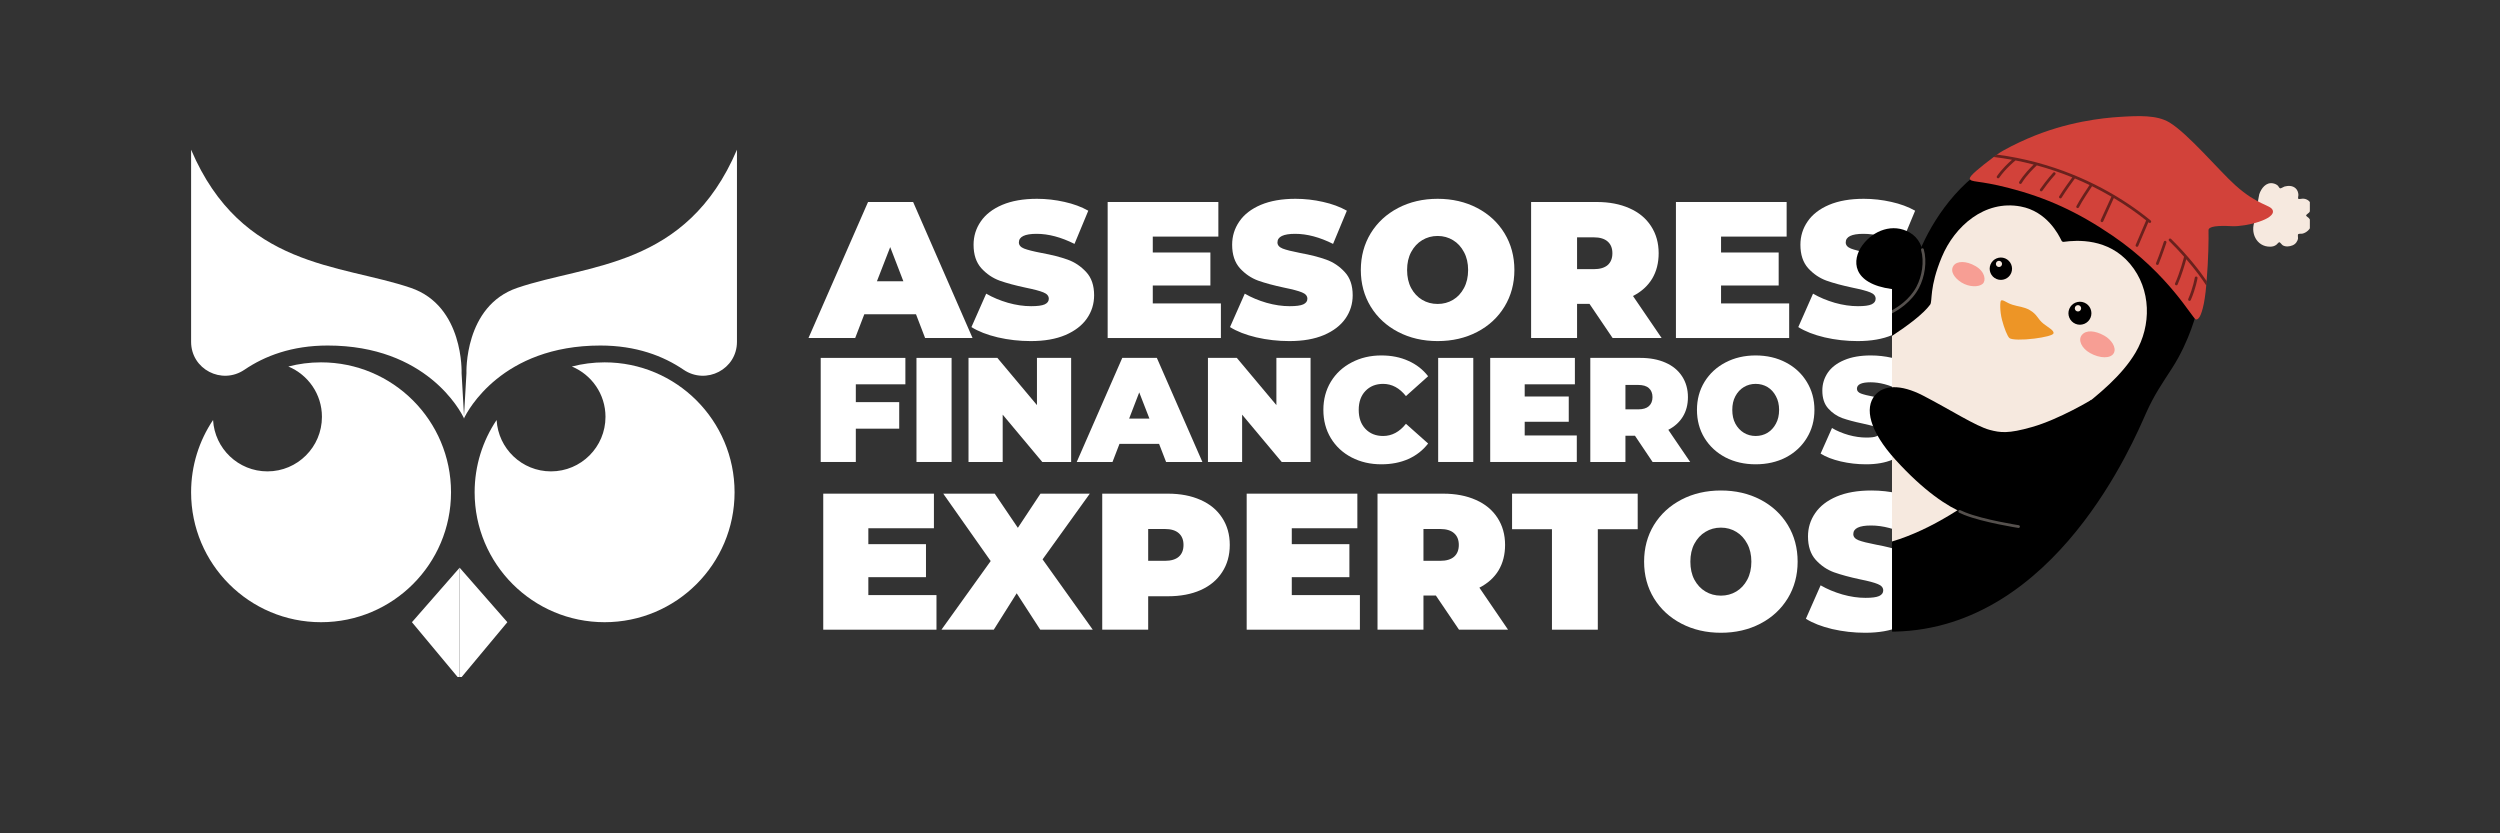 <?xml version="1.0" encoding="UTF-8"?>
<svg xmlns="http://www.w3.org/2000/svg" xmlns:xlink="http://www.w3.org/1999/xlink" width="600" zoomAndPan="magnify" viewBox="0 0 450 150" height="200" preserveAspectRatio="xMidYMid meet" version="1.0">
  <rect x="0" y="0" width="450" height="150" fill="#333333" stroke="none"/>
  <defs>
    <filter x="0%" y="0%" width="100%" height="100%" id="83f80e5ebb">
      <feColorMatrix values="0 0 0 0 1 0 0 0 0 1 0 0 0 0 1 0 0 0 1 0" color-interpolation-filters="sRGB"></feColorMatrix>
    </filter>
    <clipPath id="47862a5fd4">
      <path d="M 34.367 65 L 82 65 L 82 112 L 34.367 112 Z M 34.367 65 " clip-rule="nonzero"></path>
    </clipPath>
    <clipPath id="0461bbf45f">
      <path d="M 74 102.137 L 82.969 102.137 L 82.969 121.863 L 74 121.863 Z M 74 102.137 " clip-rule="nonzero"></path>
    </clipPath>
    <clipPath id="228b5c49cb">
      <path d="M 82.676 102.137 L 91.453 102.137 L 91.453 121.863 L 82.676 121.863 Z M 82.676 102.137 " clip-rule="nonzero"></path>
    </clipPath>
    <clipPath id="80c70b5971">
      <path d="M 34.398 26.949 L 132.652 26.949 L 132.652 75.516 L 34.398 75.516 Z M 34.398 26.949 " clip-rule="nonzero"></path>
    </clipPath>
    <clipPath id="69a6225ff9">
      <path d="M 405 32 L 415.773 32 L 415.773 45 L 405 45 Z M 405 32 " clip-rule="nonzero"></path>
    </clipPath>
    <clipPath id="c1fec533ac">
      <path d="M 340 29 L 396 29 L 396 113.68 L 340 113.68 Z M 340 29 " clip-rule="nonzero"></path>
    </clipPath>
    <clipPath id="56e512bafe">
      <path d="M 354 20.68 L 410 20.68 L 410 58 L 354 58 Z M 354 20.68 " clip-rule="nonzero"></path>
    </clipPath>
    <mask id="5bedbd3afe">
      <g filter="url(#83f80e5ebb)">
        <rect x="-45" width="540" fill="#000000" y="-15" height="180" fill-opacity="0.502"></rect>
      </g>
    </mask>
    <clipPath id="929f102227">
      <path d="M 0.801 0.602 L 39.441 0.602 L 39.441 27.48 L 0.801 27.48 Z M 0.801 0.602 " clip-rule="nonzero"></path>
    </clipPath>
    <clipPath id="868b58eb02">
      <rect x="0" width="40" y="0" height="28"></rect>
    </clipPath>
    <mask id="fda2e9b146">
      <g filter="url(#83f80e5ebb)">
        <rect x="-45" width="540" fill="#000000" y="-15" height="180" fill-opacity="0.346"></rect>
      </g>
    </mask>
    <clipPath id="761a85294f">
      <path d="M 0.32 0.641 L 23.84 0.641 L 23.84 51.281 L 0.32 51.281 Z M 0.32 0.641 " clip-rule="nonzero"></path>
    </clipPath>
    <clipPath id="915bad4311">
      <rect x="0" width="24" y="0" height="52"></rect>
    </clipPath>
  </defs>
  <path fill="#ffffff" d="M 164.879 56.566 L 155.574 56.566 L 153.934 60.844 L 145.527 60.844 L 156.246 36.359 L 164.363 36.359 L 175.059 60.844 L 166.52 60.844 Z M 162.605 50.625 L 160.238 44.477 L 157.848 50.625 Z M 162.605 50.625 " fill-opacity="1" fill-rule="nonzero"></path>
  <path fill="#ffffff" d="M 185.539 61.395 C 183.5 61.395 181.52 61.172 179.598 60.727 C 177.676 60.27 176.094 59.652 174.859 58.875 L 177.516 52.859 C 178.688 53.539 179.988 54.082 181.434 54.504 C 182.883 54.914 184.27 55.113 185.598 55.113 C 186.742 55.113 187.555 55.008 188.043 54.789 C 188.539 54.559 188.785 54.227 188.785 53.777 C 188.785 53.27 188.461 52.887 187.812 52.629 C 187.172 52.363 186.121 52.086 184.66 51.789 C 182.758 51.383 181.184 50.961 179.922 50.512 C 178.672 50.051 177.578 49.309 176.637 48.277 C 175.707 47.234 175.242 45.828 175.242 44.055 C 175.242 42.52 175.672 41.113 176.543 39.855 C 177.406 38.594 178.691 37.602 180.402 36.875 C 182.121 36.148 184.203 35.785 186.648 35.785 C 188.328 35.785 189.977 35.973 191.594 36.34 C 193.223 36.699 194.656 37.23 195.891 37.926 L 193.41 43.902 C 191 42.695 188.73 42.09 186.59 42.09 C 184.461 42.09 183.398 42.605 183.398 43.637 C 183.398 44.121 183.711 44.492 184.336 44.742 C 184.969 44.988 186.008 45.25 187.449 45.527 C 189.32 45.871 190.891 46.27 192.168 46.73 C 193.453 47.188 194.562 47.934 195.512 48.965 C 196.465 49.984 196.941 51.379 196.941 53.145 C 196.941 54.688 196.508 56.082 195.645 57.328 C 194.773 58.578 193.484 59.574 191.766 60.309 C 190.055 61.035 187.984 61.395 185.539 61.395 Z M 185.539 61.395 " fill-opacity="1" fill-rule="nonzero"></path>
  <path fill="#ffffff" d="M 219.762 54.617 L 219.762 60.844 L 199.379 60.844 L 199.379 36.359 L 219.305 36.359 L 219.305 42.586 L 207.5 42.586 L 207.5 45.449 L 217.871 45.449 L 217.871 51.391 L 207.5 51.391 L 207.5 54.617 Z M 219.762 54.617 " fill-opacity="1" fill-rule="nonzero"></path>
  <path fill="#ffffff" d="M 232.082 61.395 C 230.043 61.395 228.062 61.172 226.141 60.727 C 224.215 60.27 222.637 59.652 221.402 58.875 L 224.059 52.859 C 225.23 53.539 226.531 54.082 227.977 54.504 C 229.426 54.914 230.812 55.113 232.141 55.113 C 233.285 55.113 234.098 55.008 234.582 54.789 C 235.082 54.559 235.328 54.227 235.328 53.777 C 235.328 53.27 235.004 52.887 234.355 52.629 C 233.715 52.363 232.664 52.086 231.203 51.789 C 229.301 51.383 227.727 50.961 226.465 50.512 C 225.215 50.051 224.121 49.309 223.18 48.277 C 222.25 47.234 221.785 45.828 221.785 44.055 C 221.785 42.52 222.215 41.113 223.086 39.855 C 223.949 38.594 225.234 37.602 226.941 36.875 C 228.664 36.148 230.746 35.785 233.188 35.785 C 234.871 35.785 236.52 35.973 238.137 36.34 C 239.766 36.699 241.199 37.23 242.434 37.926 L 239.953 43.902 C 237.543 42.695 235.27 42.09 233.133 42.09 C 231.004 42.09 229.941 42.605 229.941 43.637 C 229.941 44.121 230.254 44.492 230.879 44.742 C 231.512 44.988 232.551 45.25 233.992 45.527 C 235.863 45.871 237.434 46.27 238.711 46.73 C 239.996 47.188 241.105 47.934 242.051 48.965 C 243.008 49.984 243.484 51.379 243.484 53.145 C 243.484 54.688 243.051 56.082 242.188 57.328 C 241.316 58.578 240.027 59.574 238.309 60.309 C 236.598 61.035 234.527 61.395 232.082 61.395 Z M 232.082 61.395 " fill-opacity="1" fill-rule="nonzero"></path>
  <path fill="#ffffff" d="M 258.777 61.395 C 256.141 61.395 253.773 60.848 251.672 59.754 C 249.57 58.66 247.918 57.137 246.727 55.191 C 245.543 53.242 244.949 51.047 244.949 48.602 C 244.949 46.148 245.543 43.941 246.727 41.992 C 247.918 40.047 249.57 38.527 251.672 37.43 C 253.773 36.336 256.141 35.785 258.777 35.785 C 261.414 35.785 263.781 36.336 265.883 37.43 C 267.984 38.527 269.629 40.047 270.812 41.992 C 271.996 43.941 272.59 46.148 272.59 48.602 C 272.59 51.047 271.996 53.242 270.812 55.191 C 269.629 57.137 267.984 58.66 265.883 59.754 C 263.781 60.848 261.414 61.395 258.777 61.395 Z M 258.777 54.711 C 259.797 54.711 260.719 54.465 261.547 53.969 C 262.375 53.473 263.027 52.766 263.516 51.848 C 264.012 50.922 264.262 49.836 264.262 48.602 C 264.262 47.371 264.012 46.289 263.516 45.375 C 263.027 44.449 262.375 43.73 261.547 43.234 C 260.719 42.73 259.797 42.473 258.777 42.473 C 257.746 42.473 256.816 42.73 255.988 43.234 C 255.16 43.73 254.5 44.449 254.004 45.375 C 253.516 46.289 253.277 47.371 253.277 48.602 C 253.277 49.836 253.516 50.922 254.004 51.848 C 254.5 52.766 255.16 53.473 255.988 53.969 C 256.816 54.465 257.746 54.711 258.777 54.711 Z M 258.777 54.711 " fill-opacity="1" fill-rule="nonzero"></path>
  <path fill="#ffffff" d="M 286.105 54.691 L 283.871 54.691 L 283.871 60.844 L 275.598 60.844 L 275.598 36.359 L 287.402 36.359 C 289.668 36.359 291.633 36.738 293.305 37.488 C 294.988 38.227 296.277 39.297 297.184 40.695 C 298.102 42.098 298.559 43.727 298.559 45.582 C 298.559 47.34 298.164 48.879 297.375 50.188 C 296.582 51.484 295.434 52.516 293.938 53.281 L 299.094 60.844 L 290.27 60.844 Z M 290.23 45.582 C 290.23 44.68 289.949 43.98 289.391 43.484 C 288.828 42.977 287.984 42.719 286.867 42.719 L 283.871 42.719 L 283.871 48.449 L 286.867 48.449 C 287.984 48.449 288.828 48.199 289.391 47.703 C 289.949 47.207 290.23 46.5 290.23 45.582 Z M 290.23 45.582 " fill-opacity="1" fill-rule="nonzero"></path>
  <path fill="#ffffff" d="M 322.051 54.617 L 322.051 60.844 L 301.668 60.844 L 301.668 36.359 L 321.594 36.359 L 321.594 42.586 L 309.789 42.586 L 309.789 45.449 L 320.16 45.449 L 320.16 51.391 L 309.789 51.391 L 309.789 54.617 Z M 322.051 54.617 " fill-opacity="1" fill-rule="nonzero"></path>
  <path fill="#ffffff" d="M 334.371 61.395 C 332.332 61.395 330.348 61.172 328.43 60.727 C 326.504 60.27 324.926 59.652 323.691 58.875 L 326.348 52.859 C 327.516 53.539 328.82 54.082 330.262 54.504 C 331.715 54.914 333.102 55.113 334.426 55.113 C 335.574 55.113 336.387 55.008 336.871 54.789 C 337.367 54.559 337.617 54.227 337.617 53.777 C 337.617 53.27 337.293 52.887 336.645 52.629 C 336.004 52.363 334.953 52.086 333.492 51.789 C 331.59 51.383 330.016 50.961 328.754 50.512 C 327.504 50.051 326.41 49.309 325.469 48.277 C 324.539 47.234 324.074 45.828 324.074 44.055 C 324.074 42.52 324.504 41.113 325.375 39.855 C 326.238 38.594 327.523 37.602 329.23 36.875 C 330.949 36.148 333.031 35.785 335.477 35.785 C 337.16 35.785 338.805 35.973 340.426 36.34 C 342.055 36.699 343.488 37.23 344.723 37.926 L 342.238 43.902 C 339.832 42.695 337.559 42.09 335.422 42.09 C 333.289 42.09 332.23 42.605 332.23 43.637 C 332.23 44.121 332.543 44.492 333.168 44.742 C 333.801 44.988 334.84 45.25 336.281 45.527 C 338.152 45.871 339.723 46.27 341 46.73 C 342.281 47.188 343.395 47.934 344.34 48.965 C 345.297 49.984 345.773 51.379 345.773 53.145 C 345.773 54.688 345.34 56.082 344.477 57.328 C 343.605 58.578 342.316 59.574 340.598 60.309 C 338.887 61.035 336.816 61.395 334.371 61.395 Z M 334.371 61.395 " fill-opacity="1" fill-rule="nonzero"></path>
  <path fill="#ffffff" d="M 154.047 69.176 L 154.047 72.383 L 161.859 72.383 L 161.859 77.16 L 154.047 77.16 L 154.047 83.156 L 147.727 83.156 L 147.727 64.422 L 162.969 64.422 L 162.969 69.176 Z M 154.047 69.176 " fill-opacity="1" fill-rule="nonzero"></path>
  <path fill="#ffffff" d="M 164.965 64.422 L 171.285 64.422 L 171.285 83.156 L 164.965 83.156 Z M 164.965 64.422 " fill-opacity="1" fill-rule="nonzero"></path>
  <path fill="#ffffff" d="M 192.805 64.422 L 192.805 83.156 L 187.609 83.156 L 180.484 74.637 L 180.484 83.156 L 174.332 83.156 L 174.332 64.422 L 179.527 64.422 L 186.652 72.918 L 186.652 64.422 Z M 192.805 64.422 " fill-opacity="1" fill-rule="nonzero"></path>
  <path fill="#ffffff" d="M 208.633 79.891 L 201.508 79.891 L 200.25 83.156 L 193.812 83.156 L 202.008 64.422 L 208.234 64.422 L 216.43 83.156 L 209.895 83.156 Z M 206.895 75.344 L 205.062 70.629 L 203.246 75.344 Z M 206.895 75.344 " fill-opacity="1" fill-rule="nonzero"></path>
  <path fill="#ffffff" d="M 235.902 64.422 L 235.902 83.156 L 230.707 83.156 L 223.582 74.637 L 223.582 83.156 L 217.43 83.156 L 217.43 64.422 L 222.629 64.422 L 229.75 72.918 L 229.75 64.422 Z M 235.902 64.422 " fill-opacity="1" fill-rule="nonzero"></path>
  <path fill="#ffffff" d="M 248.637 83.574 C 246.66 83.574 244.879 83.16 243.289 82.336 C 241.695 81.508 240.449 80.348 239.547 78.859 C 238.652 77.367 238.207 75.68 238.207 73.777 C 238.207 71.898 238.652 70.207 239.547 68.719 C 240.449 67.227 241.695 66.074 243.289 65.242 C 244.879 64.402 246.66 63.98 248.637 63.98 C 250.457 63.98 252.082 64.305 253.508 64.957 C 254.945 65.594 256.129 66.516 257.062 67.723 L 253.07 71.297 C 251.91 69.836 250.539 69.098 248.961 69.098 C 247.648 69.098 246.586 69.527 245.773 70.379 C 244.969 71.219 244.57 72.355 244.57 73.777 C 244.57 75.207 244.969 76.348 245.773 77.195 C 246.586 78.051 247.648 78.477 248.961 78.477 C 250.539 78.477 251.91 77.746 253.07 76.281 L 257.062 79.832 C 256.129 81.047 254.945 81.973 253.508 82.621 C 252.082 83.254 250.457 83.574 248.637 83.574 Z M 248.637 83.574 " fill-opacity="1" fill-rule="nonzero"></path>
  <path fill="#ffffff" d="M 258.871 64.422 L 265.191 64.422 L 265.191 83.156 L 258.871 83.156 Z M 258.871 64.422 " fill-opacity="1" fill-rule="nonzero"></path>
  <path fill="#ffffff" d="M 283.824 78.383 L 283.824 83.156 L 268.238 83.156 L 268.238 64.422 L 283.48 64.422 L 283.48 69.176 L 274.445 69.176 L 274.445 71.371 L 282.375 71.371 L 282.375 75.918 L 274.445 75.918 L 274.445 78.383 Z M 283.824 78.383 " fill-opacity="1" fill-rule="nonzero"></path>
  <path fill="#ffffff" d="M 294.297 78.438 L 292.578 78.438 L 292.578 83.156 L 286.254 83.156 L 286.254 64.422 L 295.27 64.422 C 297 64.422 298.508 64.707 299.797 65.281 C 301.082 65.844 302.074 66.664 302.777 67.742 C 303.473 68.812 303.828 70.062 303.828 71.488 C 303.828 72.824 303.523 74 302.91 75 C 302.301 75.992 301.426 76.785 300.293 77.367 L 304.23 83.156 L 297.465 83.156 Z M 297.449 71.488 C 297.449 70.789 297.227 70.246 296.797 69.863 C 296.379 69.48 295.734 69.289 294.867 69.289 L 292.578 69.289 L 292.578 73.684 L 294.867 73.684 C 295.734 73.684 296.379 73.492 296.797 73.109 C 297.227 72.719 297.449 72.176 297.449 71.488 Z M 297.449 71.488 " fill-opacity="1" fill-rule="nonzero"></path>
  <path fill="#ffffff" d="M 316.016 83.574 C 314 83.574 312.195 83.16 310.59 82.336 C 308.984 81.492 307.727 80.328 306.809 78.84 C 305.902 77.352 305.453 75.664 305.453 73.777 C 305.453 71.906 305.902 70.227 306.809 68.738 C 307.727 67.246 308.984 66.082 310.59 65.242 C 312.195 64.402 314 63.98 316.016 63.98 C 318.039 63.98 319.855 64.402 321.457 65.242 C 323.062 66.082 324.316 67.246 325.223 68.738 C 326.141 70.227 326.598 71.906 326.598 73.777 C 326.598 75.664 326.141 77.352 325.223 78.84 C 324.316 80.328 323.062 81.492 321.457 82.336 C 319.855 83.16 318.039 83.574 316.016 83.574 Z M 316.016 78.477 C 316.805 78.477 317.516 78.285 318.156 77.902 C 318.789 77.512 319.289 76.965 319.664 76.262 C 320.047 75.562 320.238 74.734 320.238 73.777 C 320.238 72.84 320.047 72.016 319.664 71.316 C 319.289 70.602 318.789 70.055 318.156 69.672 C 317.516 69.289 316.805 69.098 316.016 69.098 C 315.238 69.098 314.531 69.289 313.895 69.672 C 313.254 70.055 312.75 70.602 312.367 71.316 C 311.992 72.016 311.812 72.84 311.812 73.777 C 311.812 74.734 311.992 75.562 312.367 76.262 C 312.75 76.965 313.254 77.512 313.895 77.902 C 314.531 78.285 315.238 78.477 316.016 78.477 Z M 316.016 78.477 " fill-opacity="1" fill-rule="nonzero"></path>
  <path fill="#ffffff" d="M 335.887 83.574 C 334.332 83.574 332.816 83.402 331.34 83.059 C 329.875 82.715 328.668 82.25 327.711 81.648 L 329.758 77.043 C 330.645 77.57 331.648 77.988 332.754 78.305 C 333.863 78.609 334.922 78.762 335.945 78.762 C 336.809 78.762 337.426 78.684 337.797 78.516 C 338.18 78.34 338.371 78.086 338.371 77.75 C 338.371 77.359 338.121 77.062 337.625 76.871 C 337.141 76.672 336.336 76.453 335.219 76.223 C 333.77 75.918 332.555 75.594 331.59 75.25 C 330.637 74.895 329.801 74.324 329.086 73.531 C 328.371 72.742 328.02 71.668 328.02 70.301 C 328.02 69.133 328.344 68.062 328.992 67.094 C 329.652 66.129 330.641 65.371 331.953 64.82 C 333.262 64.262 334.859 63.98 336.746 63.98 C 338.031 63.98 339.293 64.125 340.531 64.402 C 341.777 64.684 342.871 65.09 343.816 65.625 L 341.906 70.188 C 340.07 69.27 338.332 68.812 336.691 68.812 C 335.059 68.812 334.246 69.203 334.246 69.977 C 334.246 70.359 334.484 70.645 334.973 70.836 C 335.453 71.02 336.25 71.215 337.359 71.43 C 338.781 71.695 339.984 72.012 340.969 72.367 C 341.949 72.711 342.801 73.277 343.527 74.066 C 344.254 74.844 344.617 75.914 344.617 77.273 C 344.617 78.449 344.281 79.508 343.625 80.461 C 342.961 81.418 341.973 82.176 340.664 82.734 C 339.352 83.293 337.762 83.574 335.887 83.574 Z M 335.887 83.574 " fill-opacity="1" fill-rule="nonzero"></path>
  <path fill="#ffffff" d="M 168.566 107.117 L 168.566 113.344 L 148.184 113.344 L 148.184 88.859 L 168.105 88.859 L 168.105 95.086 L 156.301 95.086 L 156.301 97.949 L 166.676 97.949 L 166.676 103.891 L 156.301 103.891 L 156.301 107.117 Z M 168.566 107.117 " fill-opacity="1" fill-rule="nonzero"></path>
  <path fill="#ffffff" d="M 187.246 113.344 L 183.004 106.793 L 178.879 113.344 L 169.461 113.344 L 178.324 100.988 L 169.785 88.859 L 179.051 88.859 L 183.215 95.008 L 187.285 88.859 L 196.164 88.859 L 187.664 100.684 L 196.699 113.344 Z M 187.246 113.344 " fill-opacity="1" fill-rule="nonzero"></path>
  <path fill="#ffffff" d="M 210.207 88.859 C 212.469 88.859 214.438 89.238 216.109 89.988 C 217.789 90.727 219.078 91.797 219.984 93.195 C 220.902 94.598 221.359 96.227 221.359 98.086 C 221.359 99.957 220.902 101.594 219.984 102.992 C 219.078 104.395 217.789 105.469 216.109 106.219 C 214.438 106.961 212.469 107.328 210.207 107.328 L 206.672 107.328 L 206.672 113.344 L 198.402 113.344 L 198.402 88.859 Z M 209.672 100.949 C 210.789 100.949 211.629 100.699 212.191 100.203 C 212.75 99.707 213.031 99 213.031 98.086 C 213.031 97.184 212.75 96.48 212.191 95.984 C 211.629 95.477 210.789 95.219 209.672 95.219 L 206.672 95.219 L 206.672 100.949 Z M 209.672 100.949 " fill-opacity="1" fill-rule="nonzero"></path>
  <path fill="#ffffff" d="M 244.781 107.117 L 244.781 113.344 L 224.402 113.344 L 224.402 88.859 L 244.324 88.859 L 244.324 95.086 L 232.52 95.086 L 232.52 97.949 L 242.891 97.949 L 242.891 103.891 L 232.52 103.891 L 232.52 107.117 Z M 244.781 107.117 " fill-opacity="1" fill-rule="nonzero"></path>
  <path fill="#ffffff" d="M 258.457 107.195 L 256.223 107.195 L 256.223 113.344 L 247.953 113.344 L 247.953 88.859 L 259.758 88.859 C 262.02 88.859 263.988 89.238 265.66 89.988 C 267.34 90.727 268.629 91.797 269.539 93.195 C 270.453 94.598 270.914 96.227 270.914 98.086 C 270.914 99.84 270.516 101.379 269.73 102.688 C 268.938 103.984 267.789 105.016 266.289 105.781 L 271.449 113.344 L 262.621 113.344 Z M 262.586 98.086 C 262.586 97.184 262.305 96.48 261.742 95.984 C 261.18 95.477 260.34 95.219 259.223 95.219 L 256.223 95.219 L 256.223 100.949 L 259.223 100.949 C 260.34 100.949 261.18 100.699 261.742 100.203 C 262.305 99.707 262.586 99 262.586 98.086 Z M 262.586 98.086 " fill-opacity="1" fill-rule="nonzero"></path>
  <path fill="#ffffff" d="M 279.352 95.258 L 272.172 95.258 L 272.172 88.859 L 294.785 88.859 L 294.785 95.258 L 287.605 95.258 L 287.605 113.344 L 279.352 113.344 Z M 279.352 95.258 " fill-opacity="1" fill-rule="nonzero"></path>
  <path fill="#ffffff" d="M 309.766 113.898 C 307.129 113.898 304.762 113.348 302.66 112.254 C 300.559 111.16 298.906 109.637 297.711 107.691 C 296.527 105.742 295.938 103.547 295.938 101.102 C 295.938 98.648 296.527 96.441 297.711 94.492 C 298.906 92.547 300.559 91.027 302.66 89.93 C 304.762 88.836 307.129 88.289 309.766 88.289 C 312.402 88.289 314.77 88.836 316.871 89.93 C 318.973 91.027 320.613 92.547 321.801 94.492 C 322.984 96.441 323.574 98.648 323.574 101.102 C 323.574 103.547 322.984 105.742 321.801 107.691 C 320.613 109.637 318.973 111.16 316.871 112.254 C 314.77 113.348 312.402 113.898 309.766 113.898 Z M 309.766 107.215 C 310.781 107.215 311.703 106.965 312.535 106.469 C 313.359 105.973 314.016 105.266 314.504 104.348 C 315 103.422 315.246 102.34 315.246 101.102 C 315.246 99.871 315 98.789 314.504 97.875 C 314.016 96.949 313.359 96.23 312.535 95.734 C 311.703 95.23 310.781 94.973 309.766 94.973 C 308.734 94.973 307.801 95.23 306.977 95.734 C 306.145 96.23 305.488 96.949 304.988 97.875 C 304.504 98.789 304.266 99.871 304.266 101.102 C 304.266 102.34 304.504 103.422 304.988 104.348 C 305.488 105.266 306.145 105.973 306.977 106.469 C 307.801 106.965 308.734 107.215 309.766 107.215 Z M 309.766 107.215 " fill-opacity="1" fill-rule="nonzero"></path>
  <path fill="#ffffff" d="M 335.734 113.898 C 333.695 113.898 331.715 113.672 329.793 113.23 C 327.871 112.77 326.289 112.156 325.059 111.375 L 327.711 105.359 C 328.883 106.039 330.188 106.582 331.629 107.004 C 333.078 107.414 334.465 107.613 335.793 107.613 C 336.938 107.613 337.75 107.508 338.238 107.289 C 338.734 107.059 338.98 106.727 338.98 106.277 C 338.98 105.77 338.656 105.391 338.008 105.133 C 337.367 104.863 336.316 104.586 334.855 104.293 C 332.957 103.887 331.379 103.461 330.117 103.012 C 328.867 102.555 327.773 101.809 326.832 100.777 C 325.902 99.738 325.438 98.328 325.438 96.555 C 325.438 95.02 325.867 93.617 326.738 92.355 C 327.602 91.094 328.887 90.102 330.598 89.375 C 332.316 88.648 334.398 88.289 336.844 88.289 C 338.523 88.289 340.172 88.473 341.789 88.84 C 343.418 89.199 344.852 89.73 346.09 90.426 L 343.605 96.402 C 341.199 95.195 338.926 94.59 336.785 94.59 C 334.656 94.59 333.594 95.105 333.594 96.137 C 333.594 96.625 333.906 96.992 334.531 97.242 C 335.168 97.488 336.203 97.75 337.645 98.027 C 339.516 98.371 341.09 98.773 342.363 99.23 C 343.648 99.688 344.762 100.434 345.707 101.465 C 346.66 102.488 347.137 103.879 347.137 105.648 C 347.137 107.188 346.703 108.582 345.84 109.828 C 344.969 111.082 343.68 112.074 341.961 112.809 C 340.254 113.535 338.18 113.898 335.734 113.898 Z M 335.734 113.898 " fill-opacity="1" fill-rule="nonzero"></path>
  <path fill="#ffffff" d="M 108.828 65.223 C 106.793 65.223 104.82 65.484 102.934 65.973 C 106.492 67.445 108.988 70.945 108.988 75.031 C 108.988 80.457 104.594 84.848 99.176 84.848 C 93.945 84.848 89.684 80.754 89.391 75.598 C 86.895 79.316 85.434 83.793 85.434 88.613 C 85.434 101.527 95.91 111.996 108.828 111.996 C 121.742 111.996 132.223 101.527 132.223 88.613 C 132.223 75.691 121.742 65.223 108.828 65.223 " fill-opacity="1" fill-rule="nonzero"></path>
  <g clip-path="url(#47862a5fd4)">
    <path fill="#ffffff" d="M 57.785 65.223 C 55.754 65.223 53.777 65.484 51.898 65.973 C 55.453 67.445 57.949 70.945 57.949 75.031 C 57.949 80.457 53.555 84.848 48.137 84.848 C 42.906 84.848 38.641 80.754 38.352 75.598 C 35.855 79.316 34.398 83.793 34.398 88.613 C 34.398 101.527 44.871 111.996 57.785 111.996 C 70.711 111.996 81.184 101.527 81.184 88.613 C 81.184 75.691 70.711 65.223 57.785 65.223 " fill-opacity="1" fill-rule="nonzero"></path>
  </g>
  <g clip-path="url(#0461bbf45f)">
    <path fill="#ffffff" d="M 82.734 102.184 L 74.148 111.996 L 82.734 122.301 Z M 82.734 102.184 " fill-opacity="1" fill-rule="nonzero"></path>
  </g>
  <g clip-path="url(#228b5c49cb)">
    <path fill="#ffffff" d="M 82.734 102.184 L 91.324 111.996 L 82.734 122.301 Z M 82.734 102.184 " fill-opacity="1" fill-rule="nonzero"></path>
  </g>
  <g clip-path="url(#80c70b5971)">
    <path fill="#ffffff" d="M 93.121 51.812 C 83.492 55.082 83.961 67.184 83.961 67.184 L 83.523 74.828 L 83.086 67.184 C 83.086 67.184 83.555 55.082 73.93 51.812 C 61.191 47.484 43.5 48.273 34.398 26.949 L 34.398 61.527 C 34.398 66.465 39.918 69.324 44.004 66.551 C 47.66 64.066 52.547 62.195 58.977 62.195 C 76.746 62.195 82.895 73.988 83.496 75.246 L 83.492 75.363 C 83.492 75.363 83.508 75.332 83.523 75.297 C 83.539 75.332 83.555 75.363 83.555 75.363 L 83.547 75.246 C 84.156 73.988 90.301 62.195 108.07 62.195 C 114.5 62.195 119.391 64.066 123.043 66.551 C 127.129 69.324 132.652 66.465 132.652 61.527 L 132.652 26.949 C 123.551 48.273 105.855 47.484 93.121 51.812 " fill-opacity="1" fill-rule="nonzero"></path>
  </g>
  <g clip-path="url(#69a6225ff9)">
    <path fill="#f6e9df" d="M 405.902 39.703 C 405.922 39.758 406.543 35.336 406.664 34.977 C 407.012 33.914 407.875 32.762 409.133 33 C 409.457 33.059 409.789 33.203 410.027 33.43 C 410.141 33.539 410.266 33.852 410.414 33.906 C 410.547 33.953 411.066 33.613 411.215 33.574 C 411.898 33.395 412.664 33.395 413.211 33.895 C 413.559 34.211 413.695 34.645 413.715 35.105 C 413.723 35.219 413.586 35.711 413.691 35.785 C 413.84 35.887 414.336 35.75 414.512 35.754 C 415.172 35.773 415.816 36.137 415.977 36.82 C 416.094 37.32 415.965 37.852 415.645 38.25 C 415.559 38.352 415.086 38.656 415.098 38.785 C 415.113 38.926 415.527 39.164 415.613 39.273 C 415.918 39.641 416.074 40.09 415.988 40.566 C 415.859 41.277 415.156 41.871 414.48 42.047 C 414.301 42.098 413.82 42.035 413.68 42.148 C 413.547 42.254 413.672 42.762 413.645 42.914 C 413.555 43.484 413.18 43.957 412.645 44.168 C 412.09 44.391 411.418 44.465 410.887 44.152 C 410.746 44.066 410.414 43.598 410.281 43.594 C 410.156 43.586 409.855 43.977 409.754 44.051 C 409.406 44.316 409.051 44.398 408.621 44.402 C 406.145 44.426 404.957 41.812 405.902 39.703 Z M 405.902 39.703 " fill-opacity="1" fill-rule="evenodd"></path>
  </g>
  <g clip-path="url(#c1fec533ac)">
    <path fill="#000000" d="M 340.562 113.688 L 340.562 53.801 C 342.195 52.332 343.855 50.535 344.52 48.117 C 345.746 43.633 349.723 35.816 356.258 31 C 362.691 26.262 396.48 29.75 395.414 56.023 C 395.414 56.023 394.246 61.184 390.973 66.27 C 389.09 69.195 387.777 71.035 386.281 74.379 C 384.141 79.172 370.07 113.055 341.059 113.691 C 340.891 113.695 340.727 113.691 340.562 113.688 Z M 340.562 113.688 " fill-opacity="1" fill-rule="evenodd"></path>
  </g>
  <path fill="#f6e9df" d="M 340.562 97.469 C 354.977 93.16 367.91 78.957 374.887 73.258 C 377.629 71.02 381.914 67.688 384.41 63.445 C 387.25 58.629 387.289 52.102 383.402 47.488 C 379.48 42.836 373.844 43.203 371.48 43.531 C 371.305 43.559 371.141 43.465 371.066 43.305 C 370.531 42.203 368.453 38.059 363.723 37.168 C 357.223 35.945 351.836 40.738 349.539 46.23 C 347.215 51.777 347.887 54.207 347.426 54.836 C 346.195 56.508 343.43 58.578 340.559 60.469 L 340.559 97.469 Z M 340.562 97.469 " fill-opacity="1" fill-rule="evenodd"></path>
  <path fill="#000000" d="M 376.5 71.941 C 376.5 71.941 370.676 75.465 365.773 76.863 C 361.449 78.102 360.043 77.875 358.156 77.383 C 355.656 76.727 351.023 73.723 346.152 71.207 C 342.059 69.09 339.008 69.305 337.473 71.172 C 335.598 73.449 336.469 77.559 341.195 82.766 C 346.238 88.316 350.504 91.188 353.66 92.453 C 357.016 93.797 363.332 94.781 363.332 94.781 Z M 376.5 71.941 " fill-opacity="1" fill-rule="evenodd"></path>
  <g clip-path="url(#56e512bafe)">
    <path fill="#d2423a" d="M 358.867 28.258 C 358.855 28.27 358.844 28.277 358.832 28.285 C 356.234 30.246 354.473 31.699 354.566 32.16 C 354.707 32.863 356.086 32.422 361.469 33.805 C 368.27 35.551 373.914 38.082 380.312 42.457 C 390.504 49.426 394.707 57.465 395.27 57.508 C 395.715 57.543 396.195 57.004 396.672 54.727 C 396.801 54.109 396.914 53.383 397.008 52.531 C 397.047 52.16 397.086 51.777 397.121 51.379 C 397.145 51.117 397.168 50.855 397.191 50.586 C 397.512 46.785 397.578 42.82 397.531 41.461 C 397.504 40.727 399.168 40.578 401.719 40.711 C 404.266 40.844 409.734 39.441 409.082 37.828 C 408.672 36.824 406.426 37.012 402.332 33.324 C 399.438 30.719 393.863 24.066 390.488 22.035 C 388.242 20.68 384.973 20.828 381.574 21.039 C 378.551 21.227 372.016 21.883 364.961 24.953 C 363.172 25.734 360.734 26.898 359.445 27.828 C 359.434 27.836 359.426 27.844 359.418 27.848 C 359.234 27.988 359.047 28.125 358.867 28.258 Z M 358.867 28.258 " fill-opacity="1" fill-rule="evenodd"></path>
  </g>
  <g mask="url(#5bedbd3afe)">
    <g transform="matrix(1, 0, 0, 1, 358, 27)">
      <g clip-path="url(#868b58eb02)">
        <g clip-path="url(#929f102227)">
          <path fill="#000000" d="M 37.555 23.062 C 37.555 23.062 37.25 24.941 36.34 27.012 C 36.281 27.137 36.137 27.195 36.012 27.141 C 35.883 27.086 35.828 26.938 35.883 26.812 C 36.762 24.805 37.062 22.984 37.062 22.984 C 37.086 22.848 37.211 22.754 37.348 22.777 C 37.484 22.801 37.578 22.926 37.555 23.062 Z M 11.941 4.422 C 11.941 4.422 10.832 5.613 9.621 7.34 C 9.543 7.453 9.391 7.48 9.277 7.402 C 9.164 7.324 9.137 7.168 9.215 7.055 C 10.445 5.297 11.578 4.082 11.578 4.082 C 11.668 3.98 11.828 3.977 11.926 4.07 C 12.031 4.164 12.035 4.32 11.941 4.422 Z M 31.957 16.676 C 31.957 16.676 31.234 18.875 30.555 20.539 C 30.504 20.664 30.359 20.727 30.23 20.672 C 30.102 20.621 30.043 20.477 30.094 20.348 C 30.77 18.703 31.488 16.52 31.488 16.52 C 31.531 16.387 31.672 16.316 31.801 16.359 C 31.93 16.406 32 16.547 31.957 16.676 Z M 0.867 1.258 C 1.047 1.125 1.23 0.988 1.422 0.848 C 1.43 0.844 1.441 0.836 1.449 0.832 C 3.926 1.148 6.297 1.629 8.559 2.234 C 8.613 2.23 8.668 2.246 8.715 2.277 C 17.348 4.609 24.324 8.742 29.121 12.691 C 29.227 12.777 29.242 12.938 29.156 13.043 C 29.066 13.148 28.91 13.164 28.805 13.074 C 28.773 13.051 28.742 13.023 28.707 12.996 C 28.43 13.633 27.465 15.871 26.883 17.273 C 26.828 17.402 26.684 17.461 26.555 17.41 C 26.43 17.355 26.367 17.211 26.422 17.082 C 27.059 15.555 28.145 13.047 28.305 12.672 C 26.617 11.316 24.668 9.949 22.488 8.648 C 22.188 9.301 21.219 11.434 20.582 12.836 C 20.523 12.965 20.375 13.02 20.25 12.961 C 20.125 12.906 20.07 12.758 20.125 12.633 C 20.781 11.195 21.785 8.984 22.055 8.395 C 20.949 7.75 19.789 7.121 18.57 6.523 C 18.199 7.074 16.789 9.172 16.199 10.324 C 16.133 10.445 15.984 10.492 15.863 10.43 C 15.742 10.367 15.691 10.219 15.758 10.098 C 16.336 8.969 17.691 6.941 18.117 6.305 C 17.266 5.895 16.387 5.5 15.484 5.121 C 15.129 5.598 13.871 7.32 13.086 8.594 C 13.016 8.711 12.863 8.746 12.746 8.676 C 12.629 8.602 12.59 8.449 12.664 8.332 C 13.41 7.125 14.578 5.516 15.012 4.926 C 13 4.109 10.871 3.379 8.629 2.77 C 8.227 3.137 6.812 4.469 5.887 5.992 C 5.816 6.109 5.664 6.145 5.547 6.074 C 5.43 6.004 5.391 5.852 5.461 5.734 C 6.285 4.383 7.477 3.176 8.059 2.621 C 6.996 2.344 5.906 2.098 4.793 1.879 C 4.535 2.09 2.965 3.395 1.863 4.992 C 1.785 5.105 1.629 5.133 1.516 5.055 C 1.402 4.977 1.375 4.82 1.453 4.707 C 2.359 3.395 3.57 2.273 4.16 1.758 C 3.086 1.559 1.984 1.395 0.867 1.258 Z M 39.125 24.379 C 38.426 23.309 37.25 21.652 35.527 19.656 C 35.305 20.488 34.711 22.574 33.969 24.211 C 33.91 24.336 33.766 24.391 33.637 24.336 C 33.512 24.277 33.457 24.129 33.516 24.004 C 34.387 22.078 35.051 19.52 35.133 19.203 C 34.34 18.309 33.445 17.352 32.438 16.359 C 32.34 16.262 32.34 16.105 32.438 16.008 C 32.531 15.91 32.691 15.91 32.789 16.004 C 35.949 19.125 38.027 21.875 39.191 23.586 C 39.172 23.855 39.148 24.117 39.125 24.379 Z M 39.125 24.379 " fill-opacity="1" fill-rule="evenodd"></path>
        </g>
      </g>
    </g>
  </g>
  <path fill="#000000" d="M 375.172 54.469 C 374.113 54.035 372.902 54.543 372.473 55.598 C 372.039 56.656 372.547 57.863 373.602 58.297 C 374.656 58.73 375.867 58.223 376.301 57.168 C 376.734 56.109 376.227 54.902 375.172 54.469 Z M 375.172 54.469 " fill-opacity="1" fill-rule="evenodd"></path>
  <path fill="#000000" d="M 360.918 46.504 C 359.891 46.086 358.715 46.578 358.293 47.605 C 357.871 48.633 358.363 49.812 359.391 50.23 C 360.422 50.652 361.598 50.16 362.02 49.133 C 362.438 48.102 361.945 46.926 360.918 46.504 Z M 360.918 46.504 " fill-opacity="1" fill-rule="evenodd"></path>
  <path fill="#f6e9df" d="M 374.25 54.965 C 373.961 54.848 373.625 54.988 373.504 55.277 C 373.387 55.57 373.527 55.902 373.816 56.023 C 374.109 56.145 374.445 56.004 374.562 55.711 C 374.684 55.422 374.543 55.086 374.25 54.965 Z M 374.25 54.965 " fill-opacity="1" fill-rule="evenodd"></path>
  <path fill="#f6e9df" d="M 360.023 46.988 C 359.742 46.871 359.414 47.012 359.301 47.293 C 359.184 47.578 359.32 47.902 359.605 48.02 C 359.887 48.137 360.215 48 360.328 47.715 C 360.445 47.43 360.309 47.105 360.023 46.988 Z M 360.023 46.988 " fill-opacity="1" fill-rule="evenodd"></path>
  <path fill="#f79e94" d="M 380.488 63.555 C 381.027 62.543 380.004 61.098 378.762 60.41 C 377.094 59.484 375.531 59.359 374.75 60.277 C 373.973 61.195 374.695 62.691 376.199 63.543 C 377.965 64.539 379.938 64.586 380.488 63.555 Z M 380.488 63.555 " fill-opacity="1" fill-rule="evenodd"></path>
  <path fill="#f79e94" d="M 356.887 51.082 C 357.496 50.539 357.371 48.93 355.602 47.902 C 353.887 46.906 352.223 46.953 351.629 47.832 C 350.934 48.863 351.867 50.098 353.055 50.84 C 354.43 51.699 356.18 51.715 356.887 51.082 Z M 356.887 51.082 " fill-opacity="1" fill-rule="evenodd"></path>
  <path fill="#ed9526" d="M 369.625 60.016 C 369.777 59.492 368.738 58.98 367.836 58.277 C 366.758 57.438 366.758 56.629 365.34 55.809 C 364.293 55.207 363.289 55.195 362.242 54.855 C 361.094 54.484 360.551 53.871 360.188 54.102 C 359.996 54.227 359.945 55.988 360.363 57.586 C 360.75 59.059 361.336 60.555 361.707 60.859 C 362.102 61.184 364.047 61.219 366.199 60.945 C 367.941 60.727 369.527 60.352 369.625 60.016 Z M 369.625 60.016 " fill-opacity="1" fill-rule="evenodd"></path>
  <path fill="#000000" d="M 340.562 52.035 L 340.562 56.102 C 340.562 56.102 343.488 54.941 345.184 51.723 C 346.828 48.605 346.949 43.707 343.766 41.867 C 340.734 40.113 337.207 41.461 335.242 44.129 C 333.273 46.797 333.301 51.059 340.562 52.035 Z M 340.562 52.035 " fill-opacity="1" fill-rule="evenodd"></path>
  <g mask="url(#fda2e9b146)">
    <g transform="matrix(1, 0, 0, 1, 340, 44)">
      <g clip-path="url(#915bad4311)">
        <g clip-path="url(#761a85294f)">
          <path fill="#f6e9df" d="M 0.562 12.406 L 0.562 11.844 C 1.621 11.273 3.754 9.902 4.965 7.609 C 5.969 5.703 6.391 3.113 5.797 1.008 C 5.758 0.875 5.836 0.738 5.969 0.699 C 6.102 0.664 6.238 0.738 6.277 0.871 C 6.906 3.094 6.465 5.832 5.406 7.844 C 4.043 10.422 1.57 11.891 0.562 12.406 Z M 12.645 48.281 C 12.52 48.223 12.465 48.074 12.523 47.949 C 12.578 47.824 12.727 47.773 12.852 47.832 C 13.164 47.977 13.461 48.105 13.754 48.223 C 17.09 49.562 23.367 50.535 23.367 50.535 C 23.504 50.559 23.598 50.684 23.578 50.82 C 23.555 50.957 23.43 51.051 23.293 51.027 C 23.293 51.027 16.945 50.039 13.566 48.684 C 13.27 48.562 12.961 48.43 12.645 48.281 Z M 12.645 48.281 " fill-opacity="1" fill-rule="evenodd"></path>
        </g>
      </g>
    </g>
  </g>
</svg>
